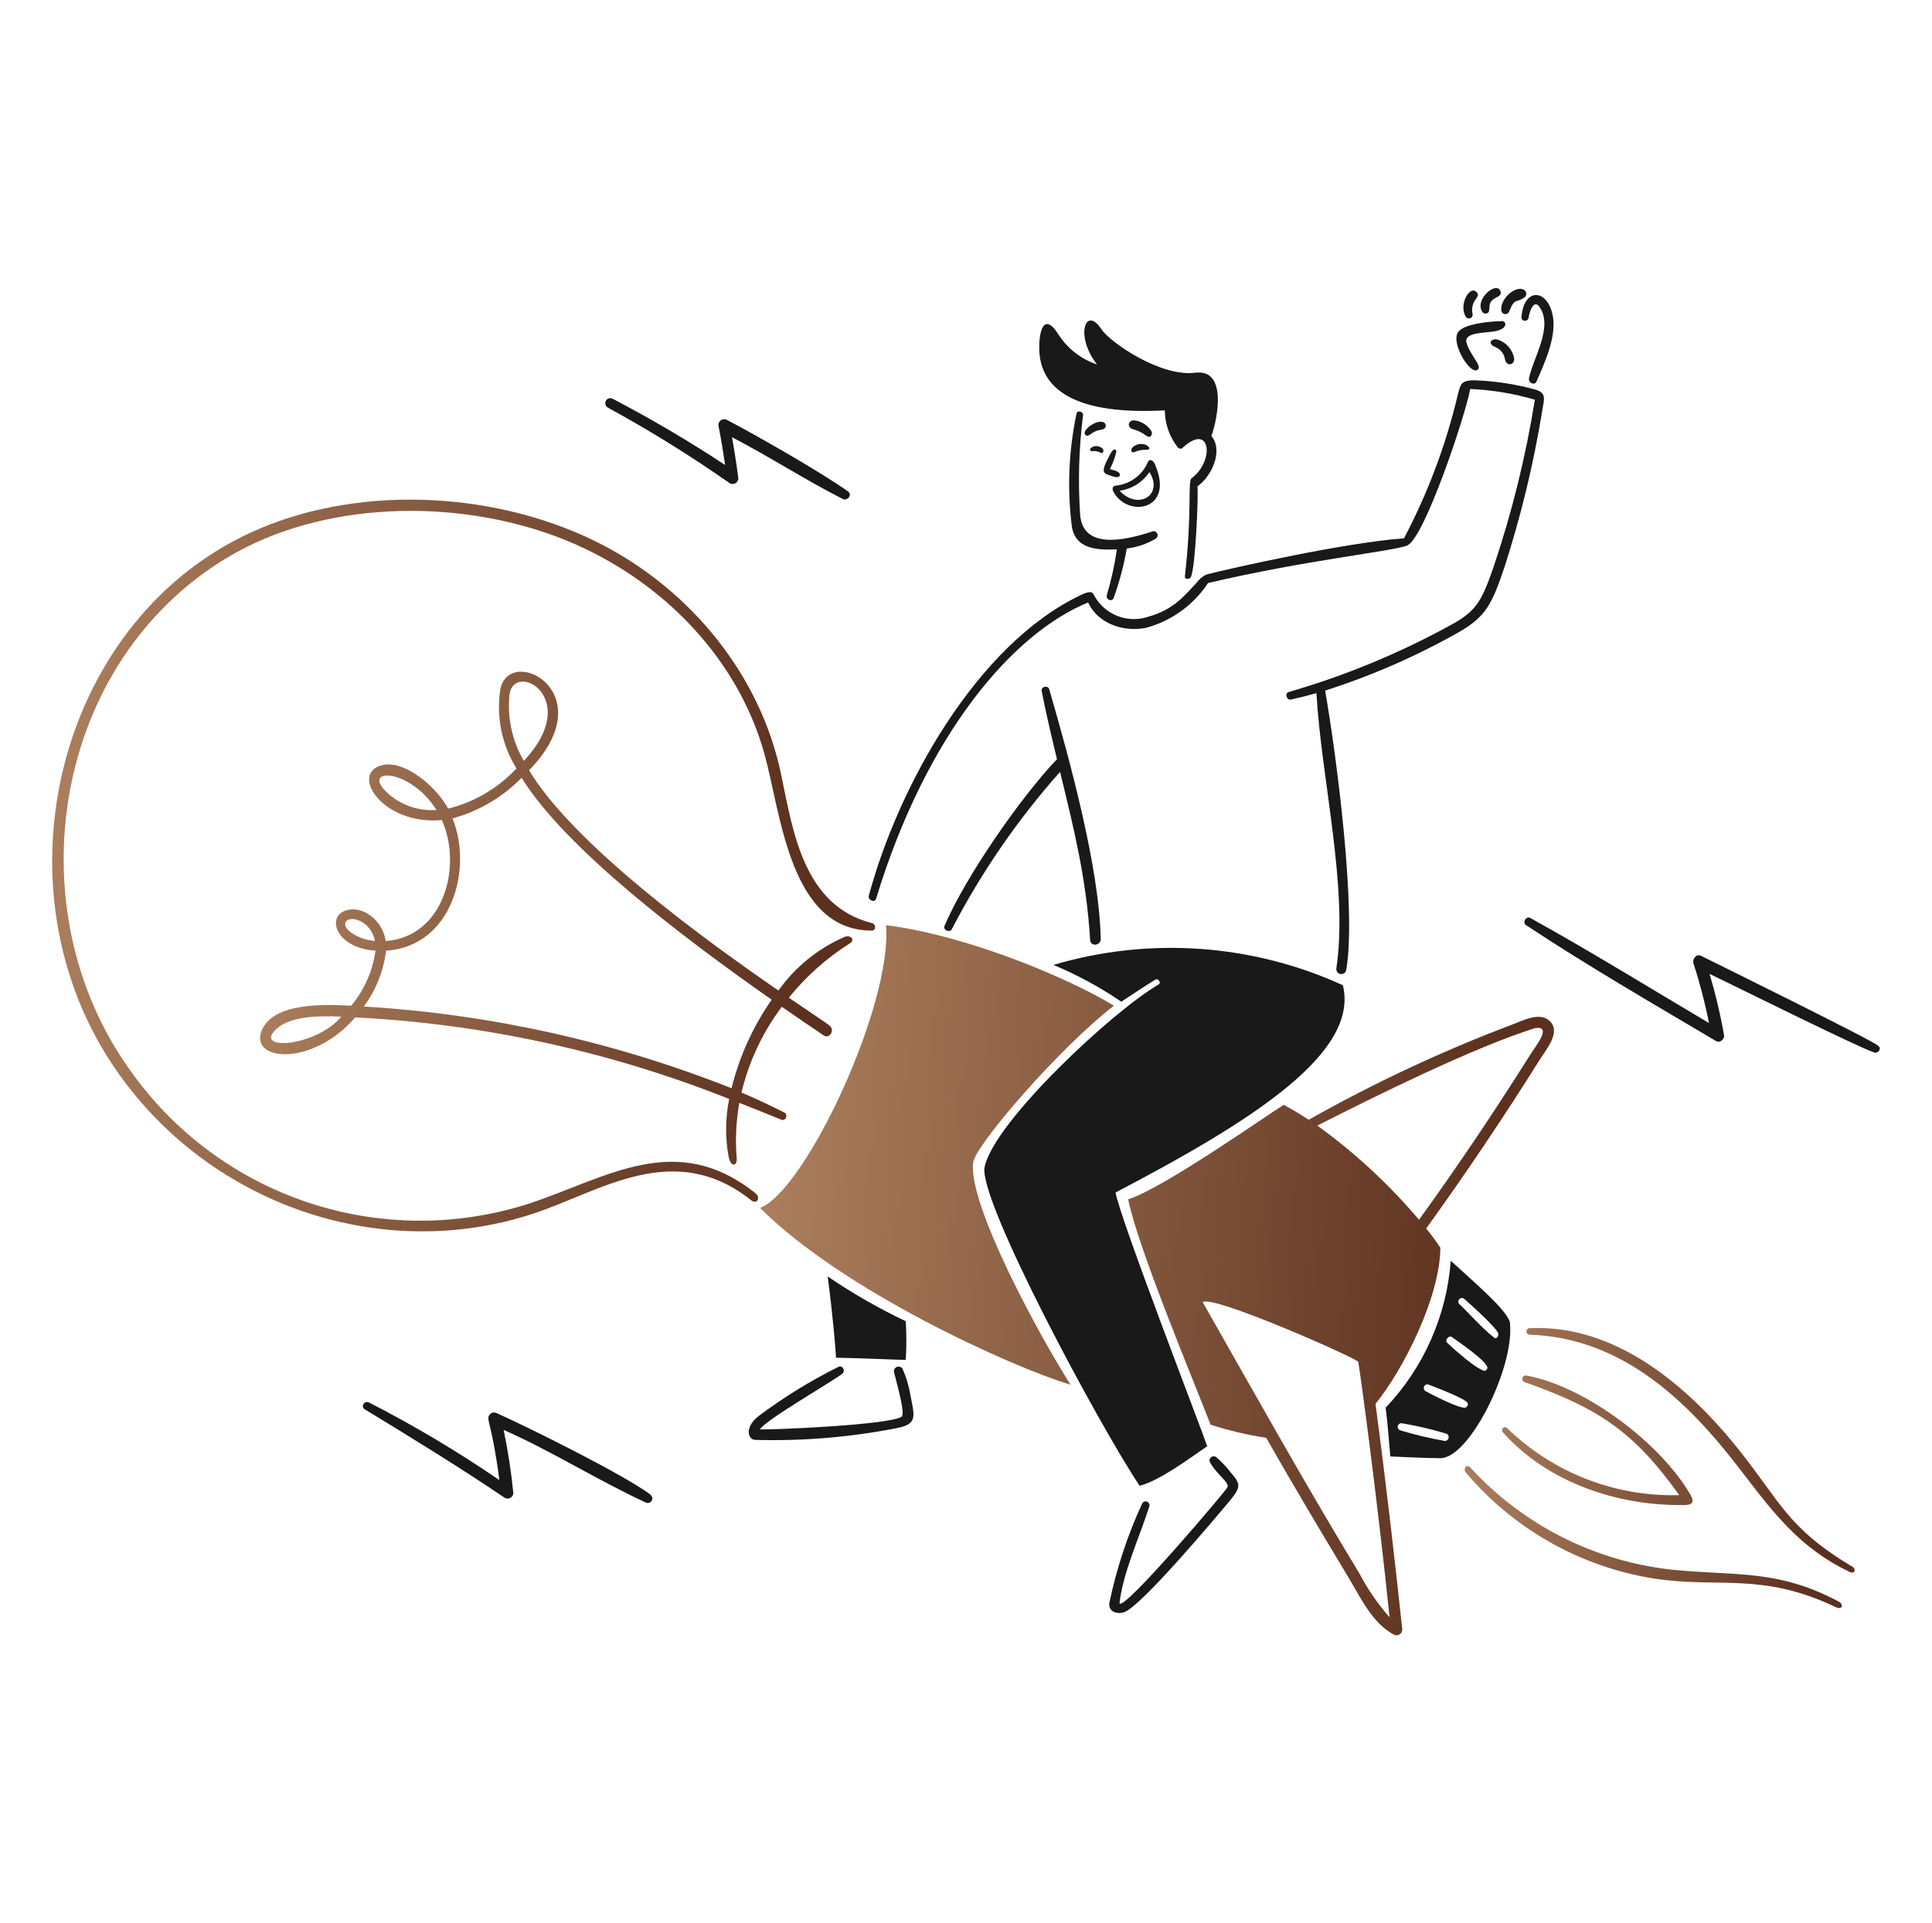 <svg xmlns="http://www.w3.org/2000/svg" width="237" height="236" viewBox="0 0 237 236" fill="none"><path d="M135.282 55.081C135.114 54.903 134.89 54.786 134.647 54.75C134.404 54.714 134.156 54.761 133.943 54.884C133.645 55.041 133.63 55.396 134.021 55.356C134.358 55.312 134.701 55.379 134.996 55.548C135.346 55.729 135.437 55.246 135.282 55.081ZM135.472 51.868C134.635 51.306 132.522 52.878 133.175 53.383C133.615 53.724 133.836 52.911 135.031 52.735C135.88 52.628 135.656 51.991 135.472 51.868ZM141.244 52.899C141.022 52.547 140.727 52.248 140.378 52.022C140.029 51.796 139.635 51.648 139.224 51.59C138.326 51.49 138.214 52.479 138.995 52.665C139.571 52.821 140.113 53.087 140.59 53.447C141.237 53.91 141.421 53.178 141.244 52.899ZM141.716 57.04C141.431 56.386 141.047 56.332 140.84 56.628C140.512 57.437 139.968 58.14 139.268 58.662C138.568 59.184 137.738 59.504 136.87 59.588C136.465 59.637 136.408 59.958 136.564 60.296C138.28 63.6 144.106 62.644 141.716 57.073V57.04ZM141.008 57.923C142.772 60.769 139.585 62.643 137.337 60.214C138.075 60.114 138.784 59.857 139.416 59.462C140.047 59.067 140.588 58.542 141.002 57.923H141.008ZM137.343 58.115C137.45 58.322 137.343 58.734 136.517 58.456C135.3 58.051 134.908 58.129 136.176 55.753C136.737 54.707 136.958 55.318 136.944 55.419C136.771 56.16 136.508 56.876 136.16 57.553C136.495 57.695 137.17 57.767 137.34 58.101L137.343 58.115ZM138.901 54.935C138.653 55.248 138.801 55.643 139.179 55.461C139.626 55.263 140.113 55.171 140.602 55.191C141.228 55.197 140.998 54.822 140.627 54.614C140.34 54.483 140.02 54.444 139.71 54.501C139.401 54.559 139.116 54.71 138.896 54.935H138.901Z" fill="#191919"></path><path d="M184.227 39.412C182.996 39.412 179.352 39.689 178.784 40.892C178.076 42.371 180.512 46.222 181.316 45.311C181.764 44.799 180.292 43.524 179.893 42.03C179.552 40.678 182.441 40.892 183.565 40.607C184.988 40.286 184.831 39.398 184.206 39.384L184.227 39.412ZM185.728 43.881C185.906 44.774 184.784 45.104 184.603 44.022C184.547 43.709 184.413 43.415 184.215 43.167C184.016 42.918 183.759 42.723 183.466 42.599C182.398 42.187 182.903 41.46 183.722 41.674C184.222 41.831 184.672 42.118 185.023 42.507C185.375 42.895 185.617 43.371 185.723 43.884L185.728 43.881ZM181.139 36.565C181.302 36.309 181.395 36.052 181.139 35.857C180.32 34.913 178.862 37.421 179.841 38.909C179.901 38.984 179.984 39.038 180.077 39.063C180.17 39.089 180.268 39.084 180.358 39.05C180.448 39.016 180.525 38.954 180.578 38.874C180.631 38.794 180.657 38.699 180.653 38.602C180.563 38.252 180.559 37.884 180.643 37.532C180.727 37.179 180.896 36.852 181.134 36.58L181.139 36.565ZM181.928 38.392C180.676 36.858 183.608 34.372 184.063 35.746C184.199 36.137 183.92 36.336 183.636 36.454C182.398 37.123 182.861 37.529 182.626 38.269C182.588 38.325 182.539 38.373 182.482 38.409C182.424 38.444 182.36 38.468 182.293 38.476C182.226 38.485 182.157 38.479 182.093 38.459C182.028 38.439 181.968 38.406 181.918 38.361L181.928 38.392ZM186.994 35.59C185.899 34.882 183.828 36.856 184.199 38.222C184.235 38.32 184.301 38.405 184.387 38.463C184.474 38.521 184.577 38.551 184.681 38.548C184.785 38.545 184.886 38.509 184.969 38.446C185.052 38.382 185.113 38.294 185.143 38.194C185.851 36.436 185.996 37.25 187.021 36.478C187.086 36.427 187.139 36.362 187.175 36.287C187.211 36.213 187.23 36.131 187.23 36.048C187.23 35.965 187.211 35.884 187.175 35.809C187.139 35.735 187.086 35.669 187.021 35.618L186.994 35.59ZM190.474 38.699C190.974 41.26 189.513 44.469 188.482 46.81C188.246 47.365 187.457 46.953 187.564 46.419C188.048 43.957 190.574 40.136 188.862 37.674C188.154 36.621 187.596 38.315 187.525 38.927C187.454 39.539 186.6 39.481 186.642 38.927C186.912 35.245 189.831 35.423 190.469 38.697L190.474 38.699Z" fill="#191919"></path><path d="M128.705 84.564C128.554 84.044 127.673 84.251 127.78 84.784C128.335 87.588 128.983 90.37 129.659 93.151C125.175 97.862 118.423 107.61 115.868 113.595C115.641 114.114 116.503 114.506 116.758 114.015C120.368 107.056 124.829 100.571 130.037 94.71C131.772 101.826 133.273 107.86 133.729 115.345C133.785 116.185 135.037 116.053 135.027 115.203C134.853 106.451 131.201 93.151 128.705 84.564ZM188.284 49.045C185.702 48.289 183.038 47.847 180.351 47.729C179.83 50.76 174.743 66.073 172.614 66.94C170.879 67.648 160.193 68.71 148.188 71.542C146.405 74.25 143.687 76.207 140.554 77.042C137.807 77.583 134.676 76.523 133.481 73.926C124.316 77.669 113.685 89.892 107.467 110.286C107.303 110.82 106.441 110.435 106.577 109.916C110.17 96.518 119.806 79.078 132.598 73.008C133.581 72.536 134.021 72.566 134.171 72.965C134.778 74.138 135.784 75.056 137.008 75.554C138.232 76.052 139.593 76.096 140.846 75.679C143.94 74.819 145.243 73.154 146.801 71.489C147.115 71.046 147.542 70.697 148.039 70.478C151.313 69.652 165.074 66.572 172.229 66.053C175.181 60.452 177.408 54.499 178.854 48.335C179.201 47.054 179.259 46.683 180.874 46.662C183.421 46.751 185.948 47.14 188.403 47.822C189.719 48.235 189.427 48.961 189.206 50.291C188.146 56.827 186.593 63.273 184.56 69.574C182.987 74.235 182.247 75.658 178.989 77.551C173.773 80.504 168.267 82.912 162.558 84.738C163.982 92.963 166.402 111.598 165.149 118.999C165.125 119.161 165.038 119.306 164.907 119.403C164.776 119.5 164.613 119.541 164.451 119.518C164.29 119.494 164.145 119.408 164.048 119.277C163.95 119.146 163.909 118.982 163.932 118.821C165.42 108.86 162.068 95.468 161.491 85.051C160.452 85.342 159.414 85.605 158.368 85.833C157.835 85.951 157.556 85.079 158.077 84.915C165.143 82.873 171.956 80.037 178.385 76.463C181.231 74.833 181.87 73.502 183.329 69.233C185.53 62.65 187.187 55.897 188.284 49.043V49.045Z" fill="#191919"></path><path d="M79.787 183.384C76.399 180.872 64.695 175.08 60.987 173.422C60.908 173.373 60.819 173.34 60.727 173.325C60.634 173.31 60.539 173.314 60.448 173.336C60.357 173.358 60.271 173.397 60.196 173.453C60.12 173.508 60.056 173.578 60.008 173.658C59.632 174.266 60.377 174.782 61.258 181.611C56.135 178.102 50.795 174.923 45.27 172.091C44.707 171.807 44.195 172.596 44.749 172.931C50.443 176.39 56.398 180.048 61.919 183.787C62.023 183.846 62.14 183.877 62.259 183.879C62.378 183.88 62.496 183.851 62.601 183.795C62.706 183.739 62.795 183.657 62.86 183.558C62.925 183.458 62.964 183.343 62.973 183.225C62.716 180.612 62.317 178.016 61.778 175.447C67.914 178.181 73.383 181.674 79.21 184.356C79.335 184.421 79.479 184.435 79.614 184.398C79.749 184.36 79.865 184.272 79.938 184.153C80.011 184.033 80.036 183.89 80.008 183.753C79.98 183.615 79.901 183.494 79.787 183.412V183.384ZM208.684 117.292C208.08 116.986 207.582 117.67 207.74 118.217C208.521 120.616 209.158 123.059 209.647 125.533C202.355 121.214 195.133 116.739 187.725 112.64C187.213 112.355 186.714 113.195 187.198 113.515C194.719 118.496 202.774 123.157 210.523 127.747C210.995 128.024 211.562 127.491 211.49 127.039C211.045 124.492 210.451 121.974 209.712 119.496C212.509 120.833 227.636 128.362 229.913 129.145C230.385 129.308 230.88 128.646 230.396 128.326C230.401 127.997 209.821 117.857 208.684 117.292ZM104.043 60.313C100.784 57.984 92.943 53.496 89.165 51.519C89.042 51.455 88.904 51.428 88.766 51.442C88.629 51.455 88.498 51.509 88.391 51.596C88.284 51.683 88.204 51.799 88.162 51.931C88.12 52.062 88.117 52.203 88.154 52.337C88.461 53.839 88.717 55.546 88.952 57.057C84.485 54.11 79.87 51.392 75.126 48.915C74.983 48.849 74.82 48.84 74.671 48.891C74.522 48.941 74.398 49.046 74.323 49.185C74.249 49.323 74.23 49.485 74.271 49.637C74.312 49.789 74.409 49.92 74.543 50.003C79.713 52.822 84.72 55.93 89.542 59.31C89.65 59.366 89.77 59.392 89.891 59.388C90.012 59.384 90.13 59.349 90.233 59.286C90.337 59.223 90.422 59.134 90.482 59.029C90.541 58.924 90.573 58.805 90.573 58.684C90.361 57.061 90.09 55.248 89.791 53.646C94.41 56.044 98.835 58.919 103.389 61.231C103.937 61.502 104.601 60.712 104.043 60.313Z" fill="#191919"></path><path d="M110.704 167.935C110.632 167.832 110.529 167.754 110.41 167.715C110.291 167.675 110.162 167.675 110.043 167.715C109.924 167.755 109.821 167.833 109.75 167.936C109.679 168.04 109.644 168.164 109.65 168.289C109.75 168.807 111.117 173.44 110.624 173.816C109.316 174.821 95.299 175.433 93.221 175.398C93.683 174.379 101.795 169.705 103.303 168.581C103.737 168.267 103.41 167.477 102.877 167.704C99.411 169.428 96.11 171.465 93.014 173.788C91.321 175.134 91.733 176.634 92.622 176.678C98.421 176.839 104.219 176.361 109.913 175.255C112.575 174.75 112.212 173.895 111.671 171.148C111.492 170.039 111.166 168.959 110.704 167.935ZM150.97 180.666C150.455 179.997 149.873 179.382 149.234 178.83C149.144 178.748 149.027 178.7 148.905 178.696C148.783 178.692 148.663 178.732 148.568 178.809C148.472 178.885 148.407 178.993 148.385 179.113C148.362 179.234 148.384 179.358 148.445 179.464C149.312 180.998 150.821 181.868 150.579 182.494C150.421 182.879 137.77 197.821 137.329 196.725C137.749 192.961 139.807 188.571 140.973 184.879C141.02 184.762 141.018 184.631 140.969 184.515C140.919 184.399 140.826 184.307 140.709 184.261C140.592 184.214 140.461 184.215 140.345 184.265C140.229 184.314 140.137 184.408 140.09 184.525C138.311 188.395 136.972 192.453 136.098 196.622C135.871 197.724 137.009 198.13 137.912 197.816C139.991 197.108 149.248 186.091 150.984 183.992C152.215 182.453 152.208 182.096 150.97 180.666Z" fill="#191919"></path><path d="M106.996 113.28C98.578 111.146 97.298 102.102 95.818 95.022C93.278 82.791 84.681 72.352 73.604 66.702C61.201 60.383 44.7 59.408 31.832 64.873C7.016 75.402 -1.416 109.218 14.523 131.697C25.908 147.821 46.737 155.078 65.463 148.902C73.618 146.213 82.661 139.717 92.167 147.288C92.875 147.828 93.347 146.945 92.672 146.411C82.936 138.651 74.55 144.468 64.965 147.664C56.11 150.531 46.569 150.486 37.742 147.534C28.915 144.582 21.266 138.879 15.917 131.262C1.68 111.367 6.503 81.184 27.942 68.382C39.605 61.42 55.849 61.153 68.374 65.885C80.292 70.382 90.331 80.122 93.776 92.512C95.804 99.841 96.885 114.2 106.94 114.185C107.487 114.185 107.473 113.398 106.996 113.28Z" fill="url(#paint0_linear_543_29284)"></path><path d="M103.624 114.953C100.364 116.367 97.552 118.645 95.49 121.54C86.499 115.347 70.425 103.683 64.899 94.518C74.184 84.984 62.539 79 61.377 84.556C60.854 87.933 61.555 91.386 63.354 94.291C61.099 96.713 58.188 98.426 54.976 99.221C53.481 96.467 49.675 93.301 47 93.863C42.73 94.774 46.882 101.306 54.198 100.623C56.752 106.251 54.468 114.96 47.31 115.466C46.905 112.663 44.116 110.883 42.118 111.845C40.12 112.807 41.41 116.349 46.067 116.648C45.722 119.135 44.686 121.477 43.078 123.407C40.084 123.251 33.565 122.909 32.105 126.439C30.546 130.195 38.259 130.985 43.574 124.837C59.312 125.635 74.811 129.016 89.45 134.847C88.972 137.176 88.948 139.576 89.377 141.915C89.661 143.316 90.452 143.067 90.374 142.121C90.184 139.852 90.293 137.568 90.696 135.327C92.386 135.983 94.109 136.673 95.867 137.397C96.372 137.603 96.713 136.77 96.229 136.521C94.528 135.656 92.772 134.833 90.959 134.053C91.87 130.245 93.553 126.665 95.906 123.535C97.763 124.824 99.499 126.006 101.047 127.049C101.755 127.541 102.47 126.341 101.755 125.855C101.729 125.755 99.78 124.48 96.766 122.421C98.882 119.798 101.416 117.542 104.266 115.744C104.912 115.352 104.391 114.666 103.624 114.953ZM47.76 97.507C43.843 94.132 50.251 94.085 53.541 99.385C51.443 99.537 49.368 98.863 47.76 97.507ZM42.438 113.075C42.958 112.3 45.517 112.957 45.995 115.466C43.861 115.286 41.862 113.93 42.438 113.075ZM33.942 126.224C35.751 124.582 39.498 124.644 41.875 124.745C38.758 128.481 30.88 129.005 33.942 126.224ZM62.51 85.153C63.142 81.084 71.498 85.631 64.261 93.365C62.811 90.887 62.197 88.008 62.51 85.153ZM89.738 133.533C75.328 127.814 60.098 124.428 44.622 123.503C46.117 121.498 47.059 119.136 47.355 116.652C55.509 116.126 58.013 106.504 55.509 100.421C58.728 99.546 61.655 97.824 63.984 95.436C69.334 104.086 83.749 115.024 94.665 122.666C92.37 125.955 90.701 129.638 89.738 133.531V133.533Z" fill="url(#paint1_linear_543_29284)"></path><path d="M227.129 192.185C219.167 187.376 218.455 184.295 213.118 177.656C206.982 170.02 198.176 162.5 187.716 162.97C187.66 162.961 187.603 162.963 187.548 162.978C187.493 162.992 187.441 163.018 187.397 163.054C187.353 163.089 187.316 163.134 187.29 163.184C187.265 163.235 187.25 163.29 187.246 163.347C187.243 163.404 187.252 163.461 187.273 163.514C187.293 163.567 187.324 163.615 187.364 163.655C187.405 163.695 187.453 163.727 187.506 163.747C187.559 163.767 187.616 163.776 187.672 163.773C198.068 164.127 205.768 170.705 211.958 178.396C216.442 183.968 219.746 189.488 226.9 192.876C227.527 193.174 227.769 192.563 227.157 192.168L227.129 192.185ZM205.989 183.453C200.346 175.554 196.027 172.78 186.982 169.57C186.89 169.525 186.817 169.449 186.777 169.355C186.738 169.261 186.734 169.155 186.766 169.059C186.799 168.962 186.865 168.88 186.954 168.829C187.042 168.778 187.146 168.761 187.246 168.781C194.454 170.09 203.718 177.091 207.362 183.397C207.966 184.448 207.454 184.662 206.6 184.677C198.354 184.795 189.851 181.88 184.385 175.782C184.031 175.392 184.492 174.878 184.877 175.234C187.668 177.945 190.975 180.069 194.601 181.482C198.227 182.894 202.1 183.565 205.989 183.456V183.453ZM225.514 196.496C226.269 196.898 225.961 197.571 225.207 197.204C216.064 192.838 210.734 194.927 202.829 193.682C193.869 192.24 185.717 187.645 179.845 180.724C179.404 180.204 179.91 179.571 180.38 180.083C186.798 187.088 195.537 191.532 204.978 192.591C212.763 193.402 217.975 192.483 225.514 196.498V196.496Z" fill="url(#paint2_linear_543_29284)"></path><path d="M93.264 148.208C98.892 145.96 109.5 123.225 108.69 113.516C119.05 114.861 131.397 120.191 136.639 123.4C129.808 128.71 119.669 140.52 119.384 142.611C118.676 147.784 127.746 164.323 131.325 169.908C123.967 167.687 103.388 158.351 93.264 148.24V148.208ZM170.459 198.451C169.016 196.801 167.769 194.989 166.746 193.05C160.008 181.929 153.937 171.049 147.533 159.774C148.728 158.85 165.614 166.3 166.597 167.068C166.717 167.068 169.194 185.941 170.459 198.455V198.451ZM155.326 176.422C158.585 182.155 161.956 187.813 165.365 193.47C166.88 195.974 168.315 199.163 171.008 200.586C171.118 200.638 171.239 200.661 171.36 200.653C171.481 200.644 171.598 200.605 171.699 200.539C171.801 200.472 171.884 200.381 171.94 200.273C171.996 200.165 172.023 200.045 172.019 199.924C171.029 190.674 169.961 181.459 168.732 172.252C172.217 167.982 176.686 159.003 176.686 153.09C176.245 152.421 175.662 151.624 174.95 150.741C179.821 143.981 184.468 137.072 188.89 130.014C189.637 128.804 191.536 126.655 190.113 125.294C188.911 124.127 186.861 125.202 185.608 125.678C176.966 128.941 168.586 132.858 160.541 137.397C159.523 136.729 158.492 136.111 157.473 135.569C155.787 136.579 142.709 145.815 138.397 147.16C139.542 153.016 146.587 169.83 148.502 174.811C150.729 175.532 153.011 176.072 155.326 176.425V176.422ZM161.601 138.111C168.563 134.571 180.817 128.493 188.299 126.157C190.525 125.794 188.299 128.449 187.59 129.616C183.279 136.46 178.817 143.1 174.071 149.666C170.395 145.327 166.208 141.448 161.601 138.114V138.111Z" fill="url(#paint3_linear_543_29284)"></path><path d="M102.57 166.598C104.356 166.598 110.49 166.868 111.108 166.868C111.208 165.286 111.208 163.698 111.108 162.115C107.778 160.536 104.576 158.699 101.531 156.623C102.172 161.411 102.548 165.994 102.548 166.585L102.57 166.598ZM164.731 120.889C153.583 115.803 140.973 114.919 129.225 118.398C132.144 119.617 134.934 121.129 137.55 122.909C138.937 122.005 140.311 121.074 141.72 120.205C142.061 119.992 142.488 120.589 142.133 120.795C136.504 124.062 122.017 137.567 120.785 143.174C119.925 147.18 135.017 175.193 139.799 182.309C142.36 181.641 145.996 178.873 148.088 177.457C147.668 176.09 137.216 149.059 136.852 146.319C153.837 137.432 166.752 129.143 164.731 120.889Z" fill="#191919"></path><path d="M144.454 54.856C143.45 53.568 142.9 51.985 142.888 50.352C132.504 50.929 127.006 48.153 127.511 41.856C127.66 39.977 128.329 38.697 129.803 40.98C130.913 42.743 132.601 44.066 134.577 44.723C131.83 41.245 133.154 37.437 135.096 40.376C136.186 42.028 142.376 46.276 146.624 45.734C150.616 45.228 149.338 51.483 148.602 53.496C150.067 55.24 148.72 58.364 146.894 59.681C147.022 60.762 146.658 69.57 146.096 70.773C145.934 71.127 145.3 71.127 145.35 70.722C146.26 62.853 145.678 59.053 146.168 58.686C149.015 56.602 148.552 51.724 145.058 54.959C144.852 55.157 144.595 55.029 144.431 54.851L144.454 54.856ZM141.308 65.23C137.971 66.32 132.891 67.458 132.506 63.217C132.225 59.125 132.344 55.015 132.86 50.945C132.902 50.497 132.152 50.283 132.056 50.753C131.095 55.314 130.903 60.004 131.487 64.629C131.959 67.353 134.46 67.517 137.008 67.41C136.733 69.308 136.321 71.185 135.776 73.024C135.62 73.572 136.411 73.914 136.616 73.359C137.329 71.392 137.864 69.366 138.218 67.304C139.454 67.158 140.646 66.756 141.719 66.124C141.778 66.097 141.83 66.058 141.875 66.01C141.919 65.963 141.953 65.907 141.975 65.846C141.998 65.785 142.008 65.721 142.005 65.656C142.003 65.591 141.988 65.528 141.961 65.469C141.933 65.41 141.895 65.357 141.847 65.313C141.8 65.269 141.744 65.235 141.683 65.212C141.622 65.19 141.558 65.179 141.493 65.182C141.428 65.184 141.365 65.2 141.306 65.227L141.308 65.23Z" fill="#191919"></path><path d="M185.246 162.386C185.097 160.913 180.664 157.194 177.966 154.702C177.461 161.453 174.639 167.822 169.977 172.732C170.161 174.098 170.318 175.905 170.552 178.71C171.541 178.765 175.199 178.923 176.688 178.923C180.303 178.923 185.79 167.713 185.227 162.386H185.246ZM177.255 176.809C175.394 176.487 173.554 176.05 171.748 175.5C171.643 175.461 171.557 175.384 171.506 175.284C171.455 175.185 171.443 175.07 171.472 174.962C171.502 174.854 171.571 174.761 171.665 174.701C171.76 174.641 171.874 174.619 171.984 174.639C173.846 174.951 175.685 175.385 177.491 175.937C177.577 175.991 177.643 176.07 177.68 176.165C177.717 176.259 177.723 176.363 177.696 176.46C177.67 176.558 177.613 176.645 177.533 176.708C177.454 176.77 177.356 176.806 177.255 176.809ZM179.802 172.697C179.198 172.989 175.284 170.938 174.907 170.711C174.803 170.661 174.722 170.574 174.682 170.466C174.641 170.358 174.645 170.239 174.691 170.134C174.737 170.028 174.822 169.945 174.928 169.901C175.035 169.858 175.154 169.857 175.261 169.9C175.969 170.177 179.835 171.622 180.042 172.17C180.077 172.272 180.072 172.383 180.028 172.481C179.983 172.579 179.902 172.656 179.802 172.697ZM177.526 164.762C177.184 164.451 177.732 163.818 178.095 164.054C178.803 164.559 182.5 167.066 182.461 167.854C182.45 167.924 182.421 167.991 182.376 168.046C182.331 168.101 182.272 168.143 182.205 168.168C182.207 168.303 181.283 168.246 177.526 164.762ZM183.289 164.137C181.727 162.893 180.443 161.376 178.985 159.981C178.919 159.896 178.887 159.79 178.894 159.683C178.901 159.576 178.946 159.475 179.022 159.4C179.097 159.324 179.198 159.278 179.305 159.271C179.412 159.264 179.518 159.296 179.603 159.361C179.974 159.668 183.688 162.991 183.794 163.631C183.837 163.937 183.583 164.374 183.289 164.138V164.137Z" fill="#191919"></path><defs><linearGradient id="paint0_linear_543_29284" x1="9.862" y1="-68.694" x2="109.672" y2="-62.696" gradientUnits="userSpaceOnUse"><stop stop-color="#B18461"></stop><stop offset="1" stop-color="#5B301E"></stop></linearGradient><linearGradient id="paint1_linear_543_29284" x1="34.392" y1="-5.144" x2="106.191" y2="-0.533" gradientUnits="userSpaceOnUse"><stop stop-color="#B18461"></stop><stop offset="1" stop-color="#5B301E"></stop></linearGradient><linearGradient id="paint2_linear_543_29284" x1="181.316" y1="113.197" x2="228.52" y2="116.709" gradientUnits="userSpaceOnUse"><stop stop-color="#B18461"></stop><stop offset="1" stop-color="#5B301E"></stop></linearGradient><linearGradient id="paint3_linear_543_29284" x1="96.602" y1="-12.653" x2="192.87" y2="-6.904" gradientUnits="userSpaceOnUse"><stop stop-color="#B18461"></stop><stop offset="1" stop-color="#5B301E"></stop></linearGradient></defs></svg>